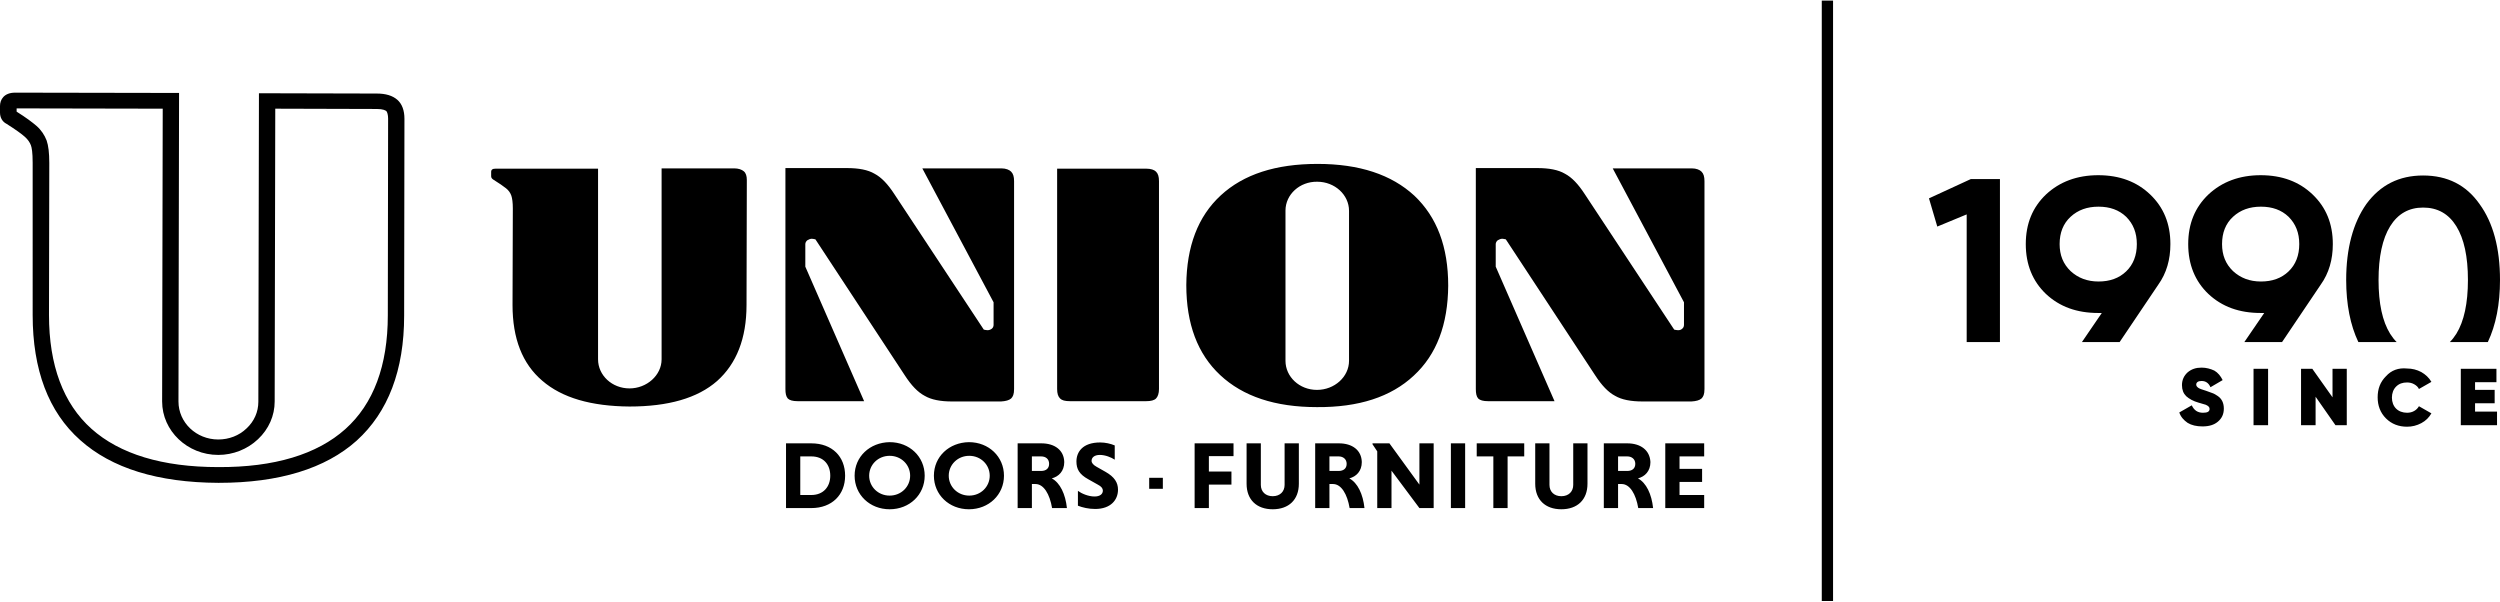 <?xml version="1.0" encoding="utf-8"?>
<!-- Generator: Adobe Illustrator 24.3.0, SVG Export Plug-In . SVG Version: 6.00 Build 0)  -->
<svg version="1.1" id="Слой_1" xmlns="http://www.w3.org/2000/svg" xmlns:xlink="http://www.w3.org/1999/xlink" x="0px" y="0px"
	 viewBox="0 0 841.9 202.7" style="enable-background:new 0 0 841.9 202.7;" xml:space="preserve">
<g>
	<path d="M130.7,39.9l-0.1,66.3c0,16.9-4.8,29.8-14.3,38.3c-9.5,8.5-23.9,12.9-42.8,12.8c-18.8,0-33.2-4.4-42.7-12.9
		c-9.5-8.5-14.3-21.4-14.3-38.3l0.1-51.2c0-3.4-0.3-5.9-0.9-7.6c-0.7-1.8-1.8-3.5-3.4-4.9c-1.4-1.2-3.5-2.8-6.7-4.8l0-1.1l49.2,0.1
		l-0.2,98.6c0,9.9,8.5,18,18.9,18h0c5,0,9.8-1.9,13.4-5.3c3.6-3.4,5.6-7.9,5.6-12.7l0.2-98.6l34.2,0.1c2.2,0,2.9,0.5,3.2,0.7
		C130.4,37.7,130.7,38.7,130.7,39.9 M136.1,106.3l0.1-66.3c0-2.8-0.8-5-2.4-6.4h0c-1.6-1.4-3.9-2.1-6.9-2.1l-39.7-0.1l-0.2,103.9
		c0,3.4-1.4,6.6-4,9c-2.5,2.4-5.9,3.7-9.5,3.7h0c-7.4,0-13.4-5.7-13.4-12.8l0.2-103.9L5.1,31.2h0c-3.8,0-5.1,2.4-5.1,4.5l0,2.2
		c0,1.7,0.8,3.1,2.2,3.8c3,1.9,5.1,3.4,6.2,4.4c1,0.9,1.6,1.8,2,2.8c0.3,0.8,0.6,2.4,0.6,5.9L11,106.1c0,18.4,5.3,32.6,16,42.1
		c10.6,9.5,26.2,14.3,46.5,14.4h0.2c20.3,0,35.9-4.8,46.4-14.2C130.7,138.8,136.1,124.7,136.1,106.3 M251.4,102.7l0.1-42.1
		c0-1.3-0.3-2.3-1-2.9c-0.7-0.6-1.8-1-3.3-1h-24.4v64.3c0,5.4-5,9.8-10.8,9.8c-5.9,0-10.6-4.4-10.6-9.8V56.8h-34.5
		c-1,0-1.5,0.3-1.5,1.1l0,1.4c0,0.5,0.2,0.8,0.6,1.1c2.1,1.3,3.5,2.3,4.4,3c0.9,0.7,1.5,1.6,1.8,2.5c0.3,0.9,0.5,2.3,0.5,4.3
		l-0.1,32.5c0,11.3,3.3,19.8,10,25.5c6.7,5.8,16.5,8.6,29.4,8.7c13,0,22.9-2.8,29.5-8.6C248,122.5,251.4,114,251.4,102.7
		 M340.5,134.2c0.6-0.6,1-1.4,1-3.2V61c0-1.5-0.3-2.5-1-3.2c-0.6-0.6-1.7-1.1-3.3-1.1h-26.6l24,45.1v7.6c0,0.5-0.2,1-0.6,1.3
		s-0.9,0.5-1.4,0.5c-0.4,0-0.9-0.1-1.3-0.2l-30.1-45.6c-2.2-3.4-4.4-5.7-6.7-6.9c-2.2-1.3-5.3-1.9-9.3-1.9h-20.7V131
		c0,1.5,0.2,2.5,0.8,3.2c0.6,0.6,1.7,0.9,3.3,0.9h22.4l-19.8-45.3v-7.6c0-0.5,0.3-1,0.7-1.3c0.5-0.3,1-0.5,1.5-0.5
		c0.3,0,0.7,0.1,1.2,0.2l30.1,45.8c2.2,3.4,4.4,5.7,6.7,6.9c2.2,1.3,5.3,1.9,9.2,1.9l16.5,0C338.7,135.1,339.8,134.8,340.5,134.2
		 M389.3,134.2c0.6-0.6,1-1.7,1-3.2V61c0-1.5-0.3-2.5-1-3.2c-0.6-0.6-1.7-1-3.3-1H356V131c0,1.5,0.3,2.5,1,3.2
		c0.6,0.6,1.6,0.9,3.3,0.9H386C387.6,135.1,388.7,134.8,389.3,134.2 M454.3,121.5c0,5.4-4.9,9.8-10.8,9.8s-10.6-4.4-10.6-9.8V70.9
		c0-5.4,4.8-9.8,10.7-9.7c5.9,0,10.7,4.4,10.7,9.8V121.5z M476.1,126.5c7.7-7.1,11.5-17.2,11.6-30.3c0-13.1-3.8-23.1-11.4-30.3
		c-7.7-7.1-18.5-10.7-32.6-10.7c-14.1,0-24.9,3.5-32.6,10.6c-7.7,7.1-11.5,17.2-11.6,30.2c0,13.1,3.8,23.2,11.4,30.3
		c7.7,7.2,18.5,10.8,32.6,10.8C457.5,137.2,468.4,133.7,476.1,126.5 M573,134.2c0.6-0.6,1-1.4,1-3.2V61c0-1.5-0.3-2.5-1-3.2
		c-0.6-0.6-1.7-1.1-3.3-1.1h-26.6l24,45.1v7.6c0,0.5-0.2,1-0.6,1.3c-0.4,0.4-0.9,0.5-1.4,0.5c-0.4,0-0.9-0.1-1.3-0.2l-30.1-45.6
		c-2.2-3.4-4.4-5.7-6.7-6.9c-2.2-1.3-5.3-1.9-9.3-1.9h-20.7V131c0,1.5,0.2,2.5,0.8,3.2c0.6,0.6,1.7,0.9,3.3,0.9h22.4l-19.8-45.3
		v-7.6c0-0.5,0.3-1,0.7-1.3c0.5-0.3,1-0.5,1.5-0.5c0.3,0,0.7,0.1,1.2,0.2l30.1,45.8c2.2,3.4,4.4,5.7,6.7,6.9
		c2.2,1.3,5.3,1.9,9.3,1.9l16.4,0C571.2,135.1,572.3,134.8,573,134.2"/>
	<path d="M544.9,153.7h3.1c1.5,0,2.7,0.9,2.7,2.5c0,1.6-1.1,2.4-2.7,2.4h-3.1V153.7z M548,149.3h-7.9v21.8h4.8V163h1.2
		c2.8,0,4.8,3.4,5.6,8.1h5c-0.5-4.7-2.3-8.5-5.1-10c2.3-0.6,4.2-2.4,4.2-5.5C555.6,151.6,552.5,149.3,548,149.3 M521.8,149.3H517
		v13.6c0,5.4,3.4,8.6,8.8,8.6c5.4,0,8.8-3.2,8.8-8.6v-13.6h-4.8v14c0,2.2-1.5,3.8-4,3.8c-2.4,0-4-1.5-4-3.8V149.3z M513.3,149.3h-16
		v4.4h5.6v17.4h4.8v-17.4h5.6V149.3z M467.9,149.3h-5.7v0.3l1.6,2.4v19.1h4.8v-12.6l9.4,12.6h4.8v-21.8H478v13.9L467.9,149.3z
		 M447.7,153.7h3.1c1.5,0,2.7,0.9,2.7,2.5c0,1.6-1.1,2.4-2.7,2.4h-3.1V153.7z M450.9,149.3h-8v21.8h4.8V163h1.2
		c2.8,0,4.8,3.4,5.6,8.1h5c-0.5-4.7-2.3-8.5-5.1-10c2.3-0.6,4.2-2.4,4.2-5.5C458.5,151.6,455.4,149.3,450.9,149.3 M424.6,149.3h-4.8
		v13.6c0,5.4,3.4,8.6,8.8,8.6c5.4,0,8.8-3.2,8.8-8.6v-13.6h-4.8v14c0,2.2-1.5,3.8-4,3.8c-2.4,0-4-1.5-4-3.8V149.3z M415.4,149.3
		h-13.1v21.8h4.8v-7.9h7.6v-4.4h-7.6v-5.2h8.3V149.3z M371.4,165.2c0,1.2-1,2-2.8,2c-2.1,0-4.4-1-5.6-1.9v5c1.5,0.6,3.6,1.1,5.8,1.1
		c5.3,0,7.7-3.1,7.7-6.5c0-2.4-1.2-4.3-4.2-6l-3-1.7c-1.1-0.6-1.7-1.3-1.7-2c0-1.1,0.9-2,2.8-2c1.8,0,3.8,0.8,5,1.6v-4.8
		c-1.4-0.6-3.2-1-4.9-1c-6,0-8,3.3-8,6.4c0,2.5,0.9,4.3,4,6l3.2,1.8C370.9,163.8,371.4,164.5,371.4,165.2 M319.5,160.2
		c0-3.7,3-6.7,6.9-6.7c3.9,0,6.9,3,6.9,6.7c0,3.7-3,6.7-6.9,6.7C322.5,166.9,319.5,163.9,319.5,160.2 M314.5,160.2
		c0,6.4,5.1,11.3,11.8,11.3c6.7,0,11.8-4.9,11.8-11.3c0-6.4-5.1-11.3-11.8-11.3C319.6,149,314.5,153.8,314.5,160.2 M292.7,160.2
		c0-3.7,3-6.7,6.9-6.7c3.9,0,6.9,3,6.9,6.7c0,3.7-3,6.7-6.9,6.7C295.7,166.9,292.7,163.9,292.7,160.2 M287.8,160.2
		c0,6.4,5.1,11.3,11.8,11.3c6.7,0,11.8-4.9,11.8-11.3c0-6.4-5.1-11.3-11.8-11.3C292.9,149,287.8,153.8,287.8,160.2 M273.2,153.7
		c4.2,0,6.4,2.8,6.4,6.5c0,3.7-2.3,6.5-6.4,6.5h-3.7v-13H273.2z M273.2,149.3h-8.5v21.8h8.5c7,0,11.4-4.5,11.4-10.9
		C284.6,153.8,280.3,149.3,273.2,149.3 M353.3,156.2c0,1.6-1.1,2.4-2.7,2.4h-3.1v-4.9h3.1C352.2,153.7,353.3,154.6,353.3,156.2
		 M350.7,149.3h-8v21.8h4.8V163h1.2c2.8,0,4.8,3.4,5.6,8.1h5c-0.5-4.7-2.3-8.5-5.1-10c2.3-0.6,4.2-2.4,4.2-5.5
		C358.3,151.6,355.2,149.3,350.7,149.3 M387,164.6h4.6v-3.7H387V164.6z M488.6,171.1h4.8v-21.8h-4.8V171.1z M560.8,171.1h13.1v-4.4
		h-8.3v-4.4h7.6v-4.4h-7.6v-4.2h8.3v-4.4h-13.1V171.1z"/>
	<path d="M840.8,124.2h-12.1v19h12.2v-4.6h-7.4v-2.8h6.6v-4.5h-6.6v-2.6h7.2V124.2z M803.5,126.7c-1.9,1.9-2.8,4.2-2.8,7.1
		c0,2.8,0.9,5.2,2.8,7.1c1.9,1.9,4.3,2.8,7.1,2.8c1.7,0,3.3-0.4,4.8-1.2c1.5-0.8,2.6-1.9,3.4-3.3l-4.2-2.4c-0.4,0.7-0.9,1.2-1.6,1.6
		c-0.7,0.4-1.5,0.6-2.4,0.6c-1.5,0-2.8-0.5-3.7-1.4c-0.9-0.9-1.4-2.2-1.4-3.7c0-1.5,0.5-2.8,1.4-3.7c1-1,2.2-1.4,3.7-1.4
		c0.9,0,1.7,0.2,2.4,0.6c0.7,0.4,1.3,0.9,1.6,1.6l4.2-2.4c-0.8-1.4-2-2.5-3.4-3.3c-1.5-0.8-3.1-1.2-4.8-1.2
		C807.7,123.8,805.3,124.7,803.5,126.7 M778.7,124.2h-3.8v19h4.9v-9.6l6.7,9.6h3.8v-19h-4.8v9.6L778.7,124.2z M763.8,124.2h-4.9v19
		h4.9V124.2z M662.2,115.2h11.3V60.3h-9.8l-14.1,6.5l2.8,9.5l9.9-4.1V115.2z M719.6,82.2c0,3.8-1.2,6.9-3.6,9.2
		c-2.4,2.3-5.5,3.4-9.3,3.4c-3.8,0-6.9-1.2-9.4-3.5c-2.5-2.4-3.7-5.4-3.7-9.1c0-3.8,1.2-6.9,3.7-9.2c2.5-2.3,5.6-3.4,9.4-3.4
		c3.8,0,6.9,1.1,9.3,3.4C718.4,75.4,719.6,78.4,719.6,82.2 M726.8,95.9c2.8-3.9,4.1-8.5,4.1-13.7c0-6.9-2.3-12.4-6.8-16.7
		c-4.5-4.3-10.3-6.5-17.5-6.5c-7.1,0-13,2.2-17.6,6.5c-4.5,4.3-6.8,9.8-6.8,16.7c0,6.9,2.3,12.5,6.8,16.8c4.6,4.3,10.4,6.4,17.6,6.4
		h1.2l-6.7,9.8h12.7L726.8,95.9z M741.4,123.8c-1.9,0-3.4,0.5-4.7,1.6c-1.2,1.1-1.9,2.5-1.9,4.3c0,1.6,0.5,2.8,1.4,3.7
		c1,0.9,2.4,1.7,4.2,2.2c1.3,0.4,2.1,0.6,2.4,0.7c0.9,0.4,1.3,0.8,1.3,1.4c0,0.9-0.7,1.3-2.2,1.3c-1.8,0-3-0.8-3.8-2.5l-4.2,2.4
		c0.5,1.5,1.5,2.6,2.8,3.5c1.3,0.8,3,1.2,5,1.2c2.2,0,3.9-0.5,5.2-1.6c1.3-1.1,2-2.5,2-4.4c0-1.9-0.7-3.3-2-4.2
		c-0.6-0.4-1.2-0.8-1.8-1c-0.5-0.2-1.3-0.5-2.2-0.8c-1.3-0.4-2.2-0.7-2.6-1c-0.4-0.3-0.7-0.6-0.7-1.1c0-0.4,0.2-0.7,0.5-0.9
		c0.3-0.2,0.7-0.3,1.3-0.3c1.4,0,2.4,0.7,3,2.1l4.1-2.4c-0.7-1.4-1.6-2.5-2.8-3.2C744.4,124.2,743,123.8,741.4,123.8 M774.3,82.2
		c0,3.8-1.2,6.9-3.6,9.2c-2.4,2.3-5.5,3.4-9.3,3.4c-3.8,0-6.9-1.2-9.4-3.5c-2.5-2.4-3.7-5.4-3.7-9.1c0-3.8,1.2-6.9,3.7-9.2
		c2.5-2.3,5.6-3.4,9.4-3.4c3.8,0,6.9,1.1,9.3,3.4C773.1,75.4,774.3,78.4,774.3,82.2 M781.5,95.9c2.8-3.9,4.1-8.5,4.1-13.7
		c0-6.9-2.3-12.4-6.8-16.7c-4.5-4.3-10.3-6.5-17.5-6.5c-7.1,0-13,2.2-17.6,6.5c-4.5,4.3-6.8,9.8-6.8,16.7c0,6.9,2.3,12.5,6.8,16.8
		c4.6,4.3,10.4,6.4,17.6,6.4h1.2l-6.7,9.8h12.7L781.5,95.9z M841.9,94.3c0-10.7-2.3-19.3-6.9-25.6c-4.5-6.4-10.8-9.6-19-9.6
		c-8.1,0-14.4,3.2-19.1,9.6c-4.5,6.4-6.8,15-6.8,25.6c0,8.2,1.4,15.2,4.1,20.9h12.9c-0.8-0.8-1.5-1.7-2.2-2.8
		c-2.6-4.2-3.9-10.2-3.9-18.1c0-7.8,1.3-13.9,3.9-18.1c2.6-4.2,6.3-6.3,11.1-6.3c4.9,0,8.6,2.1,11.2,6.3c2.6,4.2,3.9,10.2,3.9,18.1
		c0,7.8-1.3,13.9-3.9,18.1c-0.7,1.1-1.4,2-2.2,2.8h12.8C840.5,109.5,841.9,102.5,841.9,94.3"/>
	<rect x="613.5" y="0.2" width="3.8" height="202.2"/>
</g>
</svg>
